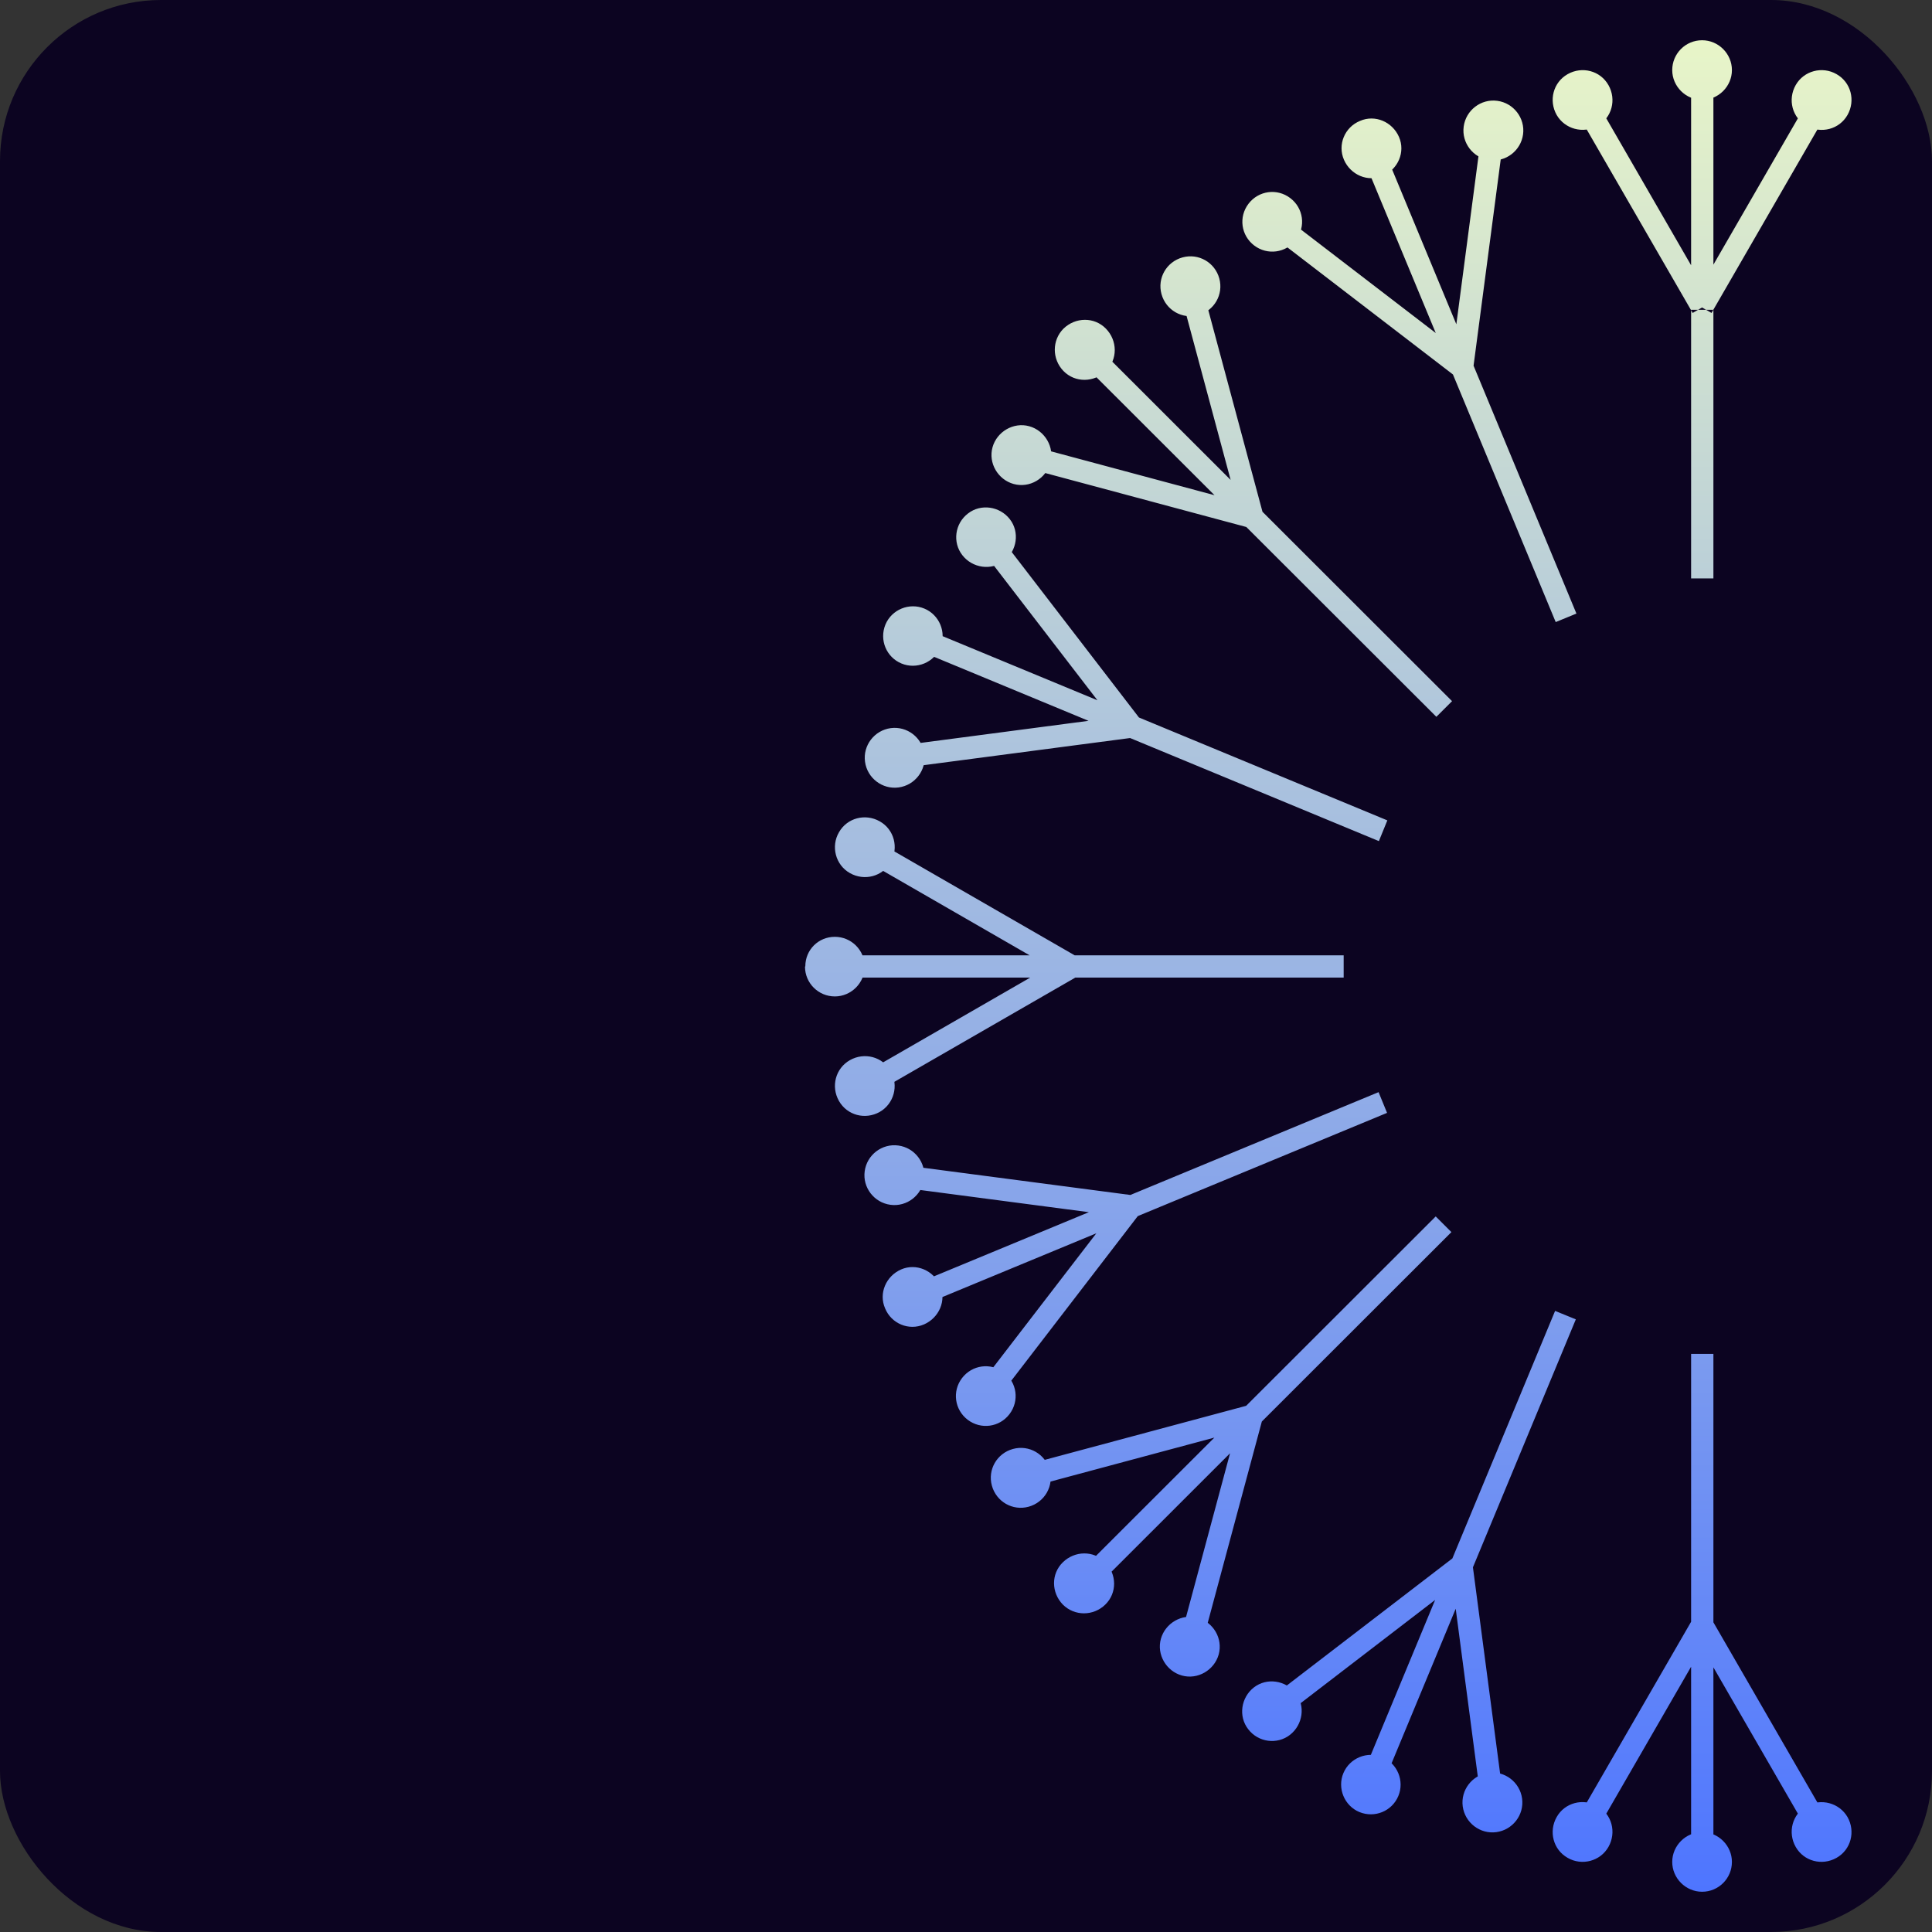 <svg width="48" height="48" viewBox="0 0 48 48" fill="none" xmlns="http://www.w3.org/2000/svg">
<rect x="0" y="0" width="48" height="48" fill="#333333" stroke="none"/>
<rect width="48" height="48" rx="4" fill="#0C0421"/>
<path d="M42.569 14.371H42.015V7.206H42.569V14.371ZM42.569 2.014H42.015V7.697H42.569V2.021V2.014ZM42.288 1C41.874 1 41.546 1.335 41.546 1.741C41.546 2.146 41.882 2.481 42.288 2.481C42.694 2.481 43.029 2.146 43.029 1.741C43.029 1.335 42.694 1 42.288 1ZM45.362 2.856L44.879 2.575L42.038 7.495L42.522 7.775L45.362 2.856ZM45.628 1.842C45.276 1.639 44.816 1.756 44.613 2.115C44.41 2.474 44.527 2.926 44.886 3.128C45.245 3.331 45.698 3.214 45.901 2.856C46.104 2.497 45.987 2.045 45.628 1.842ZM42.537 7.495L39.697 2.575L39.213 2.856L42.054 7.775L42.537 7.495ZM38.675 2.856C38.877 3.206 39.33 3.331 39.689 3.128C40.048 2.926 40.165 2.474 39.962 2.115C39.759 1.756 39.307 1.639 38.948 1.842C38.589 2.045 38.472 2.497 38.675 2.856ZM42.569 33.637H42.015V40.802H42.569V33.637ZM42.569 40.31H42.015V45.994H42.569V40.31ZM42.288 47C42.701 47 43.029 46.665 43.029 46.259C43.029 45.854 42.694 45.519 42.288 45.519C41.882 45.519 41.546 45.854 41.546 46.259C41.546 46.665 41.882 47 42.288 47ZM42.537 40.505L42.054 40.225L39.213 45.144L39.697 45.425L42.537 40.505ZM38.948 46.158C39.299 46.361 39.759 46.244 39.962 45.885C40.165 45.526 40.048 45.074 39.689 44.871C39.33 44.669 38.877 44.786 38.675 45.144C38.472 45.503 38.589 45.955 38.948 46.158ZM45.362 45.144L42.522 40.225L42.038 40.505L44.879 45.425L45.362 45.144ZM45.901 45.144C45.698 44.794 45.245 44.669 44.886 44.871C44.527 45.074 44.41 45.526 44.613 45.885C44.816 46.244 45.269 46.361 45.628 46.158C45.987 45.955 46.104 45.503 45.901 45.144ZM39.166 15.244L36.419 8.625L35.904 8.836L38.651 15.455L39.166 15.244ZM36.606 9.077L34.429 3.83L33.914 4.041L36.092 9.288L36.606 9.077ZM33.789 3.004C33.407 3.16 33.227 3.596 33.391 3.971C33.555 4.345 33.984 4.532 34.359 4.368C34.734 4.204 34.921 3.776 34.757 3.401C34.593 3.027 34.164 2.84 33.789 3.004ZM37.34 3.542L36.786 3.472L36.045 9.101L36.599 9.171L37.34 3.542ZM37.2 2.505C36.794 2.45 36.419 2.739 36.365 3.144C36.31 3.549 36.599 3.924 37.005 3.978C37.41 4.033 37.785 3.744 37.84 3.339C37.894 2.934 37.605 2.559 37.2 2.505ZM36.505 8.914L31.994 5.452L31.659 5.896L36.169 9.358L36.505 8.914ZM31.16 6.099C31.487 6.348 31.948 6.286 32.197 5.959C32.447 5.631 32.385 5.171 32.057 4.922C31.729 4.672 31.269 4.735 31.019 5.062C30.769 5.389 30.832 5.849 31.16 6.099ZM36.076 17.42L31.003 12.352L30.613 12.742L35.686 17.809L36.076 17.42ZM31.355 12.703L27.336 8.687L26.945 9.077L30.964 13.092L31.355 12.703ZM26.422 8.165C26.134 8.454 26.134 8.921 26.422 9.218C26.711 9.514 27.18 9.506 27.476 9.218C27.773 8.929 27.765 8.461 27.476 8.165C27.187 7.869 26.719 7.877 26.422 8.165ZM31.386 12.789L29.911 7.3L29.372 7.448L30.847 12.937L31.386 12.789ZM29.38 6.395C28.982 6.504 28.748 6.91 28.857 7.307C28.967 7.705 29.372 7.939 29.77 7.83C30.168 7.721 30.402 7.315 30.293 6.918C30.184 6.52 29.778 6.286 29.38 6.395ZM31.198 12.578L25.705 11.104L25.556 11.642L31.05 13.116L31.198 12.578ZM25.182 12.024C25.58 12.134 25.985 11.892 26.095 11.502C26.204 11.112 25.962 10.699 25.572 10.59C25.182 10.481 24.768 10.722 24.659 11.112C24.55 11.502 24.791 11.915 25.182 12.024ZM34.468 20.382L27.843 17.638L27.632 18.152L34.258 20.897L34.468 20.382ZM28.296 17.825L23.044 15.65L22.833 16.164L28.085 18.34L28.296 17.825ZM21.998 15.517C21.842 15.899 22.021 16.328 22.396 16.484C22.77 16.64 23.207 16.461 23.363 16.086C23.52 15.712 23.34 15.276 22.965 15.12C22.591 14.964 22.154 15.143 21.998 15.517ZM28.35 17.895L24.885 13.389L24.44 13.724L27.905 18.23L28.35 17.895ZM24.05 12.757C23.722 13.007 23.66 13.475 23.91 13.794C24.159 14.114 24.628 14.184 24.948 13.935C25.268 13.685 25.338 13.217 25.088 12.898C24.838 12.578 24.37 12.508 24.05 12.757ZM28.171 18.324L28.1 17.77L22.466 18.511L22.536 19.065L28.171 18.324ZM22.326 19.564C22.731 19.509 23.02 19.135 22.965 18.73C22.911 18.324 22.536 18.036 22.13 18.09C21.725 18.145 21.436 18.519 21.491 18.924C21.545 19.33 21.92 19.618 22.326 19.564ZM33.376 23.735H26.212V24.288H33.383V23.735H33.376ZM26.696 23.735H21.022V24.288H26.711V23.735H26.696ZM20 24.016C20 24.429 20.336 24.756 20.741 24.756C21.147 24.756 21.483 24.421 21.483 24.016C21.483 23.602 21.147 23.275 20.741 23.275C20.336 23.275 20.008 23.595 20.008 24.008L20 24.016ZM26.782 23.782L21.857 20.944L21.576 21.427L26.501 24.265L26.782 23.782ZM20.843 20.679C20.64 21.029 20.757 21.489 21.116 21.692C21.475 21.895 21.927 21.778 22.13 21.419C22.333 21.061 22.216 20.608 21.857 20.406C21.498 20.203 21.046 20.32 20.843 20.679ZM26.782 24.25L26.501 23.766L21.576 26.604L21.857 27.087L26.782 24.25ZM21.857 27.625C22.209 27.423 22.333 26.971 22.13 26.612C21.927 26.253 21.475 26.136 21.116 26.339C20.757 26.542 20.64 26.994 20.843 27.352C21.046 27.711 21.498 27.828 21.857 27.625ZM34.461 27.649L34.25 27.134L27.624 29.879L27.835 30.393L34.461 27.649ZM28.288 30.206L28.077 29.692L22.825 31.867L23.036 32.381L28.288 30.206ZM21.99 32.506C22.146 32.888 22.583 33.068 22.958 32.904C23.332 32.74 23.52 32.311 23.356 31.937C23.192 31.563 22.762 31.376 22.388 31.539C22.013 31.703 21.826 32.132 21.99 32.506ZM28.163 29.699L22.528 28.959L22.458 29.512L28.093 30.253L28.163 29.699ZM21.483 29.099C21.428 29.504 21.717 29.879 22.123 29.933C22.528 29.988 22.903 29.699 22.958 29.294C23.012 28.889 22.724 28.514 22.318 28.46C21.912 28.405 21.537 28.694 21.483 29.099ZM28.334 30.128L27.89 29.793L24.425 34.299L24.87 34.635L28.334 30.128ZM25.08 35.134C25.33 34.806 25.268 34.346 24.94 34.097C24.612 33.847 24.152 33.91 23.902 34.237C23.652 34.564 23.715 35.024 24.042 35.274C24.37 35.523 24.831 35.461 25.08 35.134ZM36.06 30.611L35.67 30.222L30.598 35.289L30.988 35.679L36.06 30.611ZM31.339 35.328L30.949 34.939L26.93 38.954L27.32 39.344L31.339 35.328ZM26.407 39.866C26.696 40.155 27.164 40.155 27.46 39.866C27.757 39.578 27.749 39.11 27.46 38.814C27.172 38.517 26.703 38.525 26.407 38.814C26.11 39.102 26.118 39.57 26.407 39.866ZM31.183 35.445L31.035 34.907L25.541 36.381L25.689 36.919L31.183 35.445ZM24.643 36.911C24.753 37.309 25.158 37.543 25.556 37.434C25.954 37.324 26.188 36.919 26.079 36.521C25.97 36.124 25.564 35.89 25.166 35.999C24.768 36.108 24.534 36.514 24.643 36.911ZM31.37 35.243L30.832 35.095L29.357 40.583L29.895 40.731L31.37 35.243ZM30.278 41.106C30.387 40.708 30.145 40.303 29.755 40.194C29.365 40.084 28.951 40.326 28.842 40.716C28.733 41.106 28.974 41.519 29.365 41.628C29.755 41.737 30.168 41.496 30.278 41.106ZM39.151 32.779L38.636 32.569L35.889 39.188L36.404 39.398L39.151 32.779ZM36.591 38.946L36.076 38.736L33.899 43.983L34.414 44.193L36.591 38.946ZM33.774 45.02C34.156 45.176 34.585 44.996 34.741 44.622C34.898 44.248 34.718 43.811 34.343 43.655C33.969 43.499 33.532 43.679 33.376 44.053C33.22 44.427 33.399 44.864 33.774 45.02ZM36.489 39.11L36.154 38.665L31.643 42.127L31.979 42.572L36.489 39.11ZM31.011 42.961C31.261 43.289 31.729 43.351 32.049 43.102C32.369 42.852 32.439 42.384 32.19 42.065C31.94 41.745 31.472 41.675 31.152 41.924C30.832 42.174 30.762 42.642 31.011 42.961ZM37.325 44.482L36.583 38.852L36.029 38.923L36.77 44.552L37.325 44.482ZM37.816 44.684C37.761 44.279 37.387 43.99 36.981 44.045C36.575 44.1 36.287 44.474 36.341 44.879C36.396 45.285 36.77 45.573 37.176 45.519C37.582 45.464 37.871 45.09 37.816 44.684Z" fill="url(#paint0_linear_111_2715)"/>
<defs>
<linearGradient id="paint0_linear_111_2715" x1="33" y1="1" x2="33" y2="47" gradientUnits="userSpaceOnUse">
<stop stop-color="#E8F5C8"/>
<stop offset="1" stop-color="#4E75FF"/>
</linearGradient>
</defs>
</svg>
